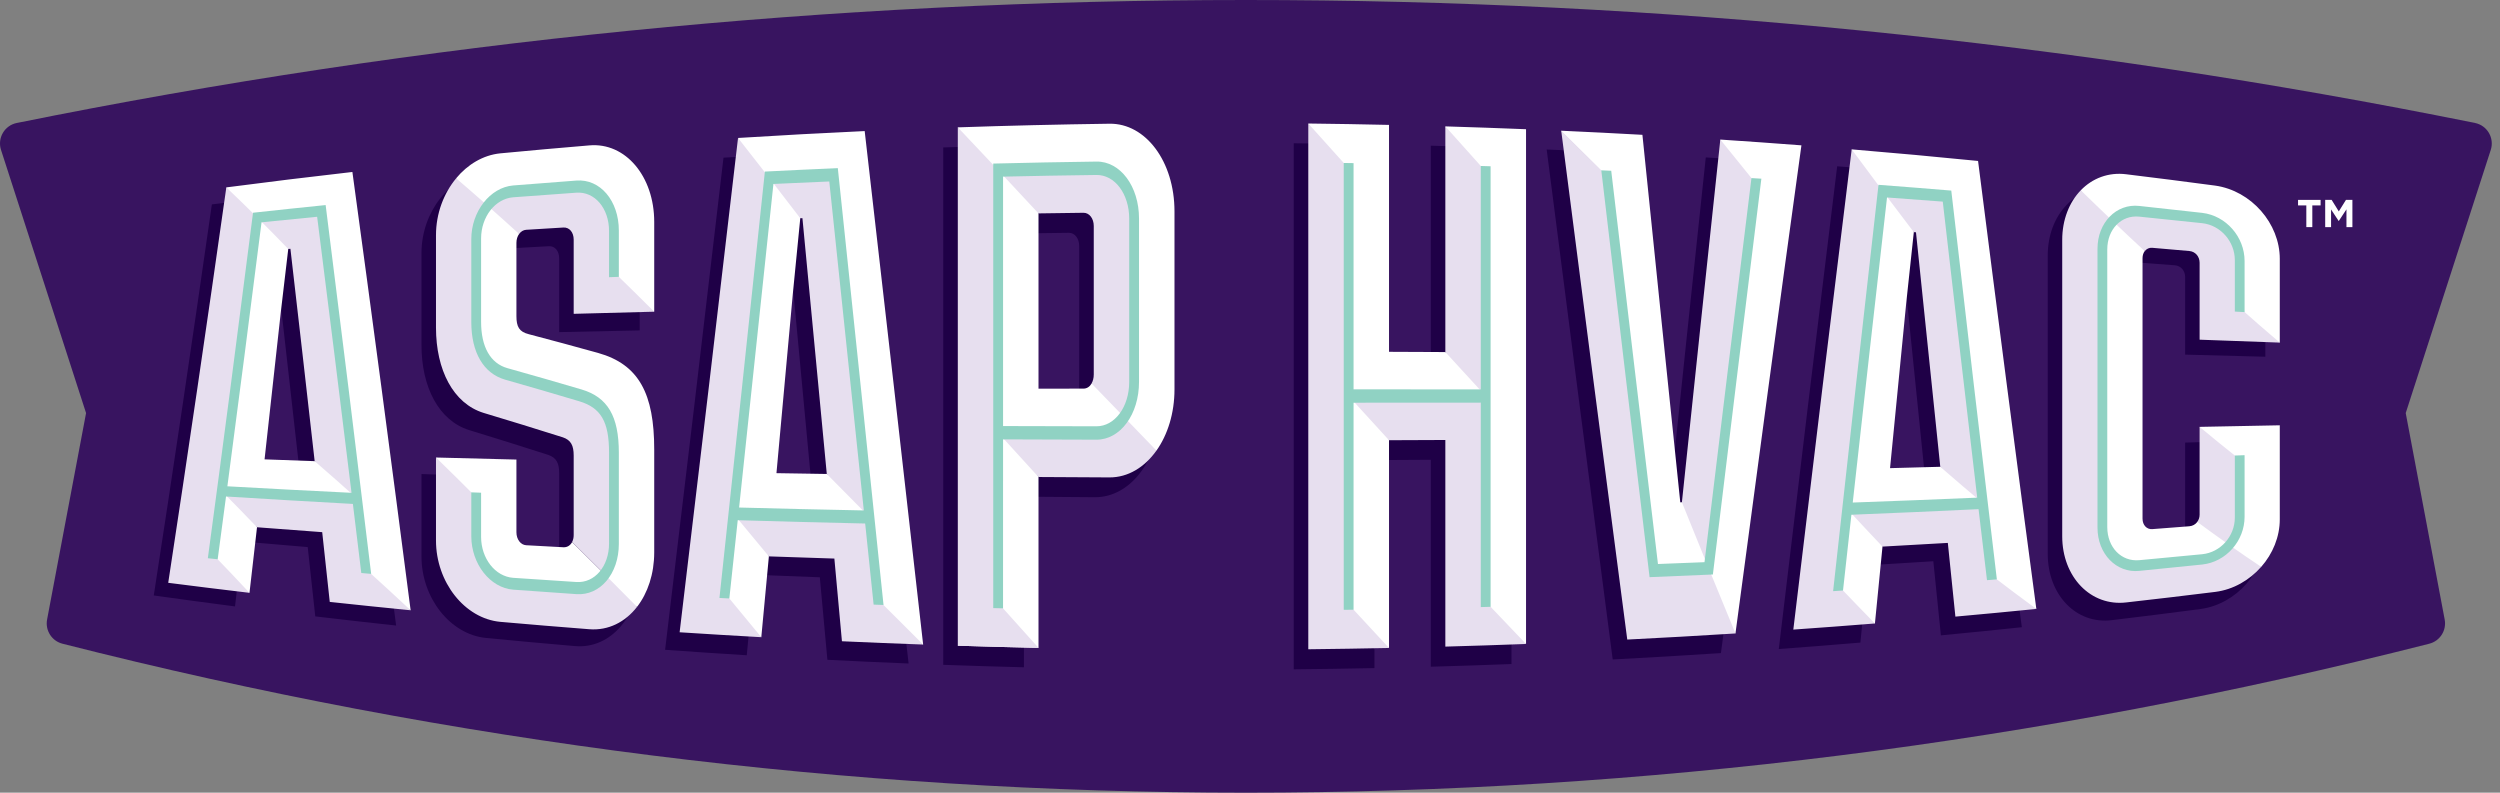 <svg width="205" height="65" viewBox="0 0 205 65" fill="none" xmlns="http://www.w3.org/2000/svg">
<rect x="0" y="0" width="205" height="65" fill="#808080" stroke="none"/>
<path d="M199.203 52.784C135.169 69.072 69.156 69.072 5.122 52.784C4.245 52.561 3.694 51.691 3.861 50.802L7.057 33.871L0.084 12.294C-0.231 11.321 0.371 10.287 1.374 10.084C67.884 -3.361 136.441 -3.361 202.951 10.084C203.954 10.287 204.556 11.321 204.242 12.294L197.269 33.871L200.464 50.802C200.632 51.691 200.08 52.561 199.203 52.784Z" fill="#381460"/>
<path d="M189.119 16.844H188.44V16.391H190.289V16.844H189.61V18.623H189.119V16.844Z" fill="white"/>
<path d="M190.666 16.391H191.195L191.781 17.335L192.368 16.391H192.897V18.623H192.409V17.166L191.781 18.119H191.769L191.147 17.175V18.623H190.666V16.391Z" fill="white"/>
<path d="M25.233 44.861C23.451 44.714 21.67 44.562 19.889 44.405C19.683 46.187 19.477 47.961 19.271 49.727C17.049 49.439 14.828 49.139 12.609 48.828C14.197 38.562 15.784 27.861 17.373 16.76C20.816 16.337 24.26 15.941 27.708 15.571C29.299 27.13 30.891 39.05 32.483 51.295C30.272 51.057 28.061 50.806 25.852 50.544C25.646 48.642 25.439 46.748 25.233 44.861ZM24.615 39.078C24.158 34.994 23.702 30.948 23.245 26.939C23.039 25.215 22.833 23.498 22.627 21.789C22.568 21.793 22.509 21.797 22.45 21.802C22.244 23.54 22.038 25.271 21.832 26.994C21.39 30.998 20.949 34.964 20.507 38.891C21.876 38.955 23.245 39.018 24.615 39.078ZM34.562 45.632V38.871C36.76 38.948 38.958 39.021 41.157 39.09V45.017C41.157 45.603 41.51 46.053 41.954 46.082C42.973 46.147 43.991 46.21 45.01 46.272C45.498 46.301 45.851 45.886 45.852 45.286V38.796C45.85 37.977 45.63 37.536 44.965 37.305C42.795 36.607 40.625 35.925 38.456 35.263C35.977 34.48 34.561 31.739 34.562 28.29V20.755C34.563 17.367 36.906 14.397 39.828 14.116C42.263 13.896 44.7 13.689 47.136 13.496C50.105 13.247 52.454 16.051 52.454 19.759V27.093C50.253 27.137 48.052 27.184 45.852 27.234V21.18C45.853 20.58 45.497 20.162 45.01 20.189C43.991 20.244 42.972 20.3 41.954 20.358C41.511 20.384 41.157 20.831 41.157 21.418V27.398C41.158 28.252 41.377 28.674 42.175 28.875C44.065 29.38 45.955 29.9 47.845 30.434C51.212 31.392 52.454 33.808 52.454 38.347V46.746C52.455 50.454 50.105 53.245 47.136 52.978C44.7 52.77 42.264 52.547 39.828 52.31C36.907 52.008 34.562 49.02 34.562 45.632ZM67.225 47.338C65.435 47.274 63.645 47.205 61.856 47.13C61.649 49.335 61.442 51.535 61.235 53.731C59.002 53.594 56.769 53.444 54.538 53.283C56.134 40.048 57.73 26.585 59.327 12.929C62.787 12.722 66.248 12.541 69.711 12.387C71.309 26.252 72.907 40.271 74.505 54.407C72.285 54.318 70.066 54.217 67.846 54.103C67.639 51.845 67.432 49.59 67.225 47.338ZM66.604 40.418C66.145 35.517 65.686 30.634 65.228 25.767C65.021 23.674 64.814 21.583 64.607 19.497C64.548 19.498 64.488 19.5 64.429 19.503C64.222 21.603 64.015 23.699 63.808 25.793C63.364 30.657 62.921 35.504 62.477 40.332C63.853 40.362 65.228 40.391 66.604 40.418ZM95.114 18.969V33.56C95.115 37.573 92.758 40.791 89.783 40.772C87.843 40.76 85.903 40.745 83.963 40.727V54.718C81.758 54.662 79.552 54.595 77.346 54.516V12.09C81.49 11.953 85.636 11.853 89.783 11.792C92.759 11.746 95.114 14.895 95.114 18.969ZM88.494 20.171C88.496 19.565 88.138 19.084 87.65 19.09C86.422 19.104 85.192 19.12 83.963 19.139V33.491C85.192 33.492 86.422 33.494 87.65 33.495C88.139 33.495 88.495 33.011 88.494 32.345V20.171ZM123.942 12.15V54.451C121.737 54.536 119.531 54.609 117.325 54.671V37.701C115.785 37.712 114.245 37.72 112.705 37.728V54.784C110.499 54.829 108.293 54.863 106.086 54.885V11.748C108.293 11.768 110.499 11.8 112.705 11.842V30.47C114.245 30.473 115.785 30.476 117.325 30.48V11.946C119.531 12.003 121.737 12.071 123.942 12.15ZM146.526 13.336C144.723 26.49 142.92 39.91 141.116 53.553C138.159 53.748 135.201 53.922 132.242 54.076C130.437 40.31 128.632 26.356 126.827 12.259C129.047 12.348 131.266 12.448 133.485 12.559C134.52 22.711 135.556 32.786 136.591 42.775C136.636 42.774 136.68 42.772 136.724 42.771C137.774 32.727 138.824 22.769 139.874 12.908C142.092 13.04 144.309 13.182 146.526 13.336ZM158.533 46.022C156.747 46.138 154.96 46.248 153.174 46.353C152.967 48.461 152.76 50.573 152.553 52.692C150.323 52.88 148.092 53.056 145.861 53.221C147.457 39.793 149.053 26.586 150.648 13.635C154.104 13.895 157.559 14.183 161.012 14.497C162.605 27.116 164.198 39.44 165.791 51.432C163.579 51.666 161.366 51.889 159.153 52.099C158.946 50.08 158.739 48.054 158.533 46.022ZM157.913 39.748C157.455 35.286 156.997 30.795 156.54 26.276C156.333 24.332 156.127 22.381 155.92 20.426C155.861 20.423 155.802 20.419 155.743 20.416C155.536 22.351 155.33 24.291 155.123 26.236C154.68 30.759 154.237 35.308 153.794 39.883C155.167 39.84 156.54 39.794 157.913 39.748ZM167.914 45.416V20.948C167.914 17.579 170.258 15.126 173.175 15.469C175.605 15.739 178.034 16.022 180.462 16.318C183.42 16.703 185.757 19.383 185.757 22.313V29.252C183.567 29.192 181.375 29.135 179.182 29.079V22.715C179.182 22.197 178.829 21.793 178.343 21.754C177.327 21.675 176.312 21.598 175.295 21.522C174.854 21.489 174.501 21.852 174.5 22.389V43.92C174.501 44.457 174.853 44.817 175.295 44.78C176.312 44.695 177.327 44.608 178.343 44.52C178.829 44.478 179.183 44.069 179.182 43.551V36.292C181.375 36.231 183.567 36.167 185.757 36.101V43.89C185.758 46.82 183.42 49.524 180.462 49.937C178.034 50.256 175.605 50.561 173.175 50.852C170.257 51.22 167.914 48.785 167.914 45.416Z" fill="#1F0047"/>
<path d="M18.559 15.366C22.002 14.916 25.448 14.495 28.896 14.102C30.488 25.739 32.08 37.731 33.672 50.042L33.32 49.844L30.09 46.876L29.986 46.654C29.753 44.724 29.519 42.801 29.286 40.887C28.308 32.878 27.331 25.011 26.355 17.296C24.601 17.469 22.849 17.649 21.098 17.835L20.901 17.782L18.619 15.562L18.559 15.366ZM18.186 40.27C21.883 40.491 25.583 40.697 29.286 40.887L29.101 40.492L26.13 37.874L25.802 37.815C24.432 37.767 23.063 37.718 21.694 37.667C22.135 33.701 22.577 29.698 23.019 25.657C23.225 23.917 23.431 22.171 23.637 20.416L23.615 20.219L21.368 17.934L21.098 17.835C20.127 25.474 19.157 32.955 18.186 40.27ZM21.075 43.235C20.87 45.036 20.663 46.828 20.458 48.612L20.096 48.416L17.656 45.847L17.491 45.487C17.723 43.758 17.955 42.019 18.186 40.27L18.573 40.458L20.968 42.915L21.075 43.235ZM49.578 47.085C49.019 47.843 48.197 48.284 47.264 48.222C45.536 48.109 43.808 47.991 42.081 47.866C40.398 47.74 39.048 46.025 39.048 43.997V40.773L38.791 40.655L35.909 37.806L35.751 37.516C37.949 37.575 40.147 37.631 42.347 37.684V43.644C42.346 44.234 42.702 44.684 43.144 44.709C44.163 44.766 45.182 44.821 46.2 44.875C46.512 44.891 46.77 44.725 46.914 44.446C47.802 45.318 48.69 46.197 49.578 47.085ZM42.568 19.184C42.431 19.372 42.347 19.626 42.347 19.913V25.926C42.347 26.785 42.568 27.208 43.365 27.406C45.255 27.901 47.145 28.413 49.036 28.939C52.405 29.882 53.647 32.303 53.646 36.861V45.296C53.645 47.067 53.114 48.634 52.237 49.764L52.058 49.7L49.655 47.28L49.578 47.085C50.055 46.441 50.343 45.568 50.343 44.585V37.114C50.343 34.446 49.613 33.023 47.596 32.421C45.565 31.817 43.535 31.229 41.505 30.658C39.868 30.188 39.047 28.59 39.048 26.4V19.583C39.048 18.535 39.409 17.576 39.986 16.867L40.171 16.91L42.497 18.998L42.568 19.184ZM39.986 16.867L39.782 16.811L37.498 14.825L37.402 14.621C38.344 13.485 39.615 12.717 41.018 12.575C43.453 12.343 45.89 12.125 48.327 11.922C51.296 11.66 53.646 14.469 53.646 18.192V25.559L53.393 25.451L50.418 22.526L50.343 22.311V18.922C50.343 16.779 48.992 15.175 47.264 15.303C45.536 15.427 43.808 15.557 42.081 15.692C41.266 15.757 40.528 16.201 39.986 16.867ZM60.145 42.125L60.336 42.193L62.987 45.387L63.048 45.623C62.841 47.836 62.634 50.045 62.427 52.25L62.206 52.131L59.496 48.849L59.446 48.639C59.678 46.472 59.912 44.301 60.145 42.125ZM65.622 17.895C65.415 20.002 65.207 22.106 65.001 24.207C64.557 29.088 64.113 33.952 63.669 38.799C65.045 38.822 66.421 38.844 67.796 38.865L68.109 39.002L70.995 41.919L71.295 42.401C67.577 42.324 63.86 42.232 60.145 42.125C61.12 33.02 62.095 23.834 63.07 14.576L63.331 14.74L65.566 17.647L65.622 17.895ZM71.998 49.161C71.763 46.904 71.529 44.651 71.295 42.401C70.314 32.986 69.332 23.627 68.351 14.335C66.59 14.409 64.83 14.489 63.07 14.576L62.832 14.493L60.646 11.697L60.519 11.313C63.98 11.096 67.441 10.908 70.904 10.748C72.502 24.647 74.1 38.694 75.698 52.853L75.36 52.69L72.117 49.455L71.998 49.161ZM85.157 39.115V53.124C82.951 53.076 80.745 53.018 78.54 52.948L78.803 52.369L81.488 49.517L81.848 49.435C81.848 44.784 81.848 40.132 81.848 35.481L82.254 35.724L84.956 38.692L85.157 39.115ZM92.169 34.193C91.61 35.004 90.813 35.507 89.91 35.505C87.223 35.499 84.535 35.491 81.848 35.481C81.848 28.303 81.848 21.126 81.848 13.948L82.187 14.117L85.095 17.238L85.157 17.499V31.87C86.386 31.869 87.615 31.868 88.844 31.867C89.124 31.867 89.36 31.709 89.511 31.448L89.847 31.565L91.972 33.76L92.169 34.193ZM81.848 13.948C84.535 13.884 87.222 13.834 89.91 13.799C91.643 13.775 92.998 15.586 92.998 17.925V31.319C92.998 32.44 92.684 33.447 92.169 34.193L92.259 34.436L94.562 36.823L94.829 36.95C95.748 35.653 96.308 33.884 96.308 31.926V17.33C96.307 13.255 93.953 10.101 90.976 10.145C86.83 10.203 82.684 10.302 78.54 10.443L78.671 10.758L81.606 13.867L81.848 13.948ZM110.59 49.56C110.59 43.864 110.59 38.169 110.59 32.473L110.924 32.604L113.859 35.818L113.899 36.098V53.134L113.607 53.022L110.712 49.895L110.59 49.56ZM121.827 32.474C118.082 32.474 114.336 32.474 110.59 32.473C110.59 26.253 110.59 20.032 110.59 13.812L110.23 13.599L107.477 10.535L107.28 10.128C109.487 10.154 111.693 10.192 113.899 10.242V28.849C115.439 28.855 116.979 28.861 118.518 28.869L118.9 29.072L121.711 32.135L121.827 32.474ZM118.518 10.363C120.724 10.429 122.93 10.507 125.135 10.596V52.806L124.877 52.673L121.91 49.559L121.827 49.335C121.827 43.715 121.827 38.094 121.827 32.474C121.827 26.335 121.827 20.197 121.827 14.058L121.584 13.949L118.635 10.655L118.518 10.363ZM140.112 46.604C138.612 46.668 137.111 46.73 135.609 46.787C134.328 36.104 133.047 25.308 131.765 14.417L131.616 14.351L128.081 10.861L128.02 10.719C130.239 10.82 132.459 10.931 134.678 11.055C135.713 21.182 136.748 31.231 137.783 41.19C137.828 41.188 137.872 41.187 137.916 41.186L138.028 41.201L140.112 46.344V46.604ZM141.066 11.444C143.284 11.59 145.501 11.749 147.717 11.918C145.914 25.001 144.111 38.357 142.308 51.943L142.169 51.828L140.112 46.826V46.604C141.4 35.954 142.687 25.427 143.974 15.039L143.792 15.001L141.123 11.701L141.066 11.444ZM151.839 12.248C155.295 12.536 158.749 12.853 162.201 13.198C163.795 25.756 165.387 38.013 166.98 49.933L166.617 49.813L163.435 47.425L163.292 47.166C163.059 45.205 162.825 43.236 162.591 41.26C161.613 32.992 160.635 24.596 159.656 16.08C157.9 15.938 156.143 15.803 154.386 15.674L154.17 15.576L151.904 12.527L151.839 12.248ZM162.591 41.26C158.885 41.43 155.176 41.585 151.464 41.724C152.439 32.935 153.413 24.248 154.386 15.674L154.642 15.823L156.925 18.837L156.933 19.037C156.726 20.959 156.52 22.887 156.313 24.821C155.87 29.316 155.427 33.839 154.984 38.388C156.357 38.352 157.73 38.315 159.102 38.276L159.375 38.355L162.438 40.975L162.591 41.26ZM150.766 48.044C150.999 45.932 151.232 43.825 151.464 41.724L151.825 41.871L154.364 44.583V44.821C154.157 46.916 153.95 49.018 153.744 51.125L153.495 51.02L150.832 48.265L150.766 48.044ZM182.798 44.687C182.245 45.33 181.466 45.778 180.589 45.867C178.868 46.042 177.145 46.21 175.422 46.373C173.745 46.539 172.396 45.154 172.396 43.245V20.427C172.396 19.497 172.72 18.689 173.245 18.131L173.481 18.195L175.801 20.37L175.868 20.592C175.755 20.739 175.688 20.938 175.688 21.171V42.53C175.687 43.062 176.041 43.422 176.482 43.388C177.498 43.311 178.514 43.233 179.53 43.153C179.798 43.131 180.026 42.999 180.177 42.797L180.39 42.801L182.68 44.452L182.798 44.687ZM170.624 15.603C171.575 14.619 172.897 14.103 174.362 14.291C176.792 14.587 179.221 14.896 181.648 15.22C184.605 15.639 186.942 18.324 186.942 21.224V28.093L186.692 27.993L183.748 25.435L183.656 25.238V21.367C183.655 19.622 182.311 18.077 180.589 17.879C178.868 17.688 177.145 17.504 175.422 17.326C174.564 17.237 173.794 17.548 173.245 18.131L173.008 18.058L170.72 15.851L170.624 15.603ZM182.798 44.687C183.331 44.067 183.656 43.268 183.656 42.409V37.672L183.427 37.645L180.495 35.265L180.368 35.003C182.56 34.961 184.752 34.918 186.942 34.874V42.585C186.942 44.027 186.364 45.41 185.419 46.484H185.198L182.931 44.93L182.798 44.687Z" fill="white"/>
<path d="M13.794 47.79C15.382 37.399 16.97 26.579 18.559 15.366C19.405 16.17 20.251 16.993 21.098 17.835C19.895 27.299 18.693 36.522 17.491 45.487C18.48 46.509 19.468 47.551 20.458 48.612C18.235 48.349 16.014 48.075 13.794 47.79ZM26.421 43.637C26.627 45.536 26.833 47.443 27.04 49.357C29.249 49.596 31.46 49.825 33.672 50.042C32.443 48.894 31.215 47.764 29.986 46.654C29.753 44.724 29.519 42.801 29.286 40.887C25.583 40.697 21.883 40.491 18.186 40.27C19.149 41.24 20.112 42.228 21.075 43.235C22.857 43.374 24.639 43.508 26.421 43.637ZM25.802 37.815C26.963 38.818 28.124 39.843 29.286 40.887C28.308 32.878 27.331 25.011 26.355 17.296C24.601 17.469 22.849 17.649 21.098 17.835C21.944 18.677 22.791 19.538 23.637 20.416C23.696 20.412 23.755 20.407 23.814 20.402C24.477 26.128 25.139 31.933 25.802 37.815ZM55.729 51.846C57.326 38.545 58.923 25.023 60.519 11.313C61.37 12.391 62.22 13.479 63.07 14.576C61.862 26.047 60.654 37.407 59.446 48.639C60.439 49.834 61.433 51.038 62.427 52.25C60.194 52.126 57.961 51.991 55.729 51.846ZM68.418 45.802C68.625 48.059 68.832 50.32 69.039 52.583C71.258 52.684 73.478 52.774 75.698 52.853C74.465 51.617 73.231 50.386 71.998 49.161C71.763 46.904 71.529 44.651 71.295 42.401C67.577 42.324 63.86 42.232 60.145 42.125C61.112 43.282 62.08 44.449 63.048 45.623C64.838 45.687 66.628 45.747 68.418 45.802ZM67.796 38.865C68.962 40.035 70.128 41.215 71.295 42.401C70.314 32.986 69.332 23.627 68.351 14.335C66.59 14.409 64.83 14.489 63.07 14.576C63.921 15.673 64.771 16.78 65.622 17.895C65.681 17.893 65.74 17.891 65.799 17.889C66.465 24.846 67.131 31.839 67.796 38.865ZM50.343 44.585V37.114C50.343 34.446 49.613 33.023 47.596 32.421C45.565 31.817 43.535 31.229 41.505 30.658C39.868 30.188 39.047 28.59 39.048 26.4V19.583C39.048 18.535 39.409 17.576 39.986 16.867C39.125 16.107 38.265 15.358 37.405 14.621C36.385 15.852 35.752 17.502 35.751 19.282V26.867C35.751 30.338 37.167 33.086 39.646 33.855C41.815 34.505 43.985 35.175 46.156 35.862C46.82 36.09 47.042 36.532 47.042 37.354V43.877C47.043 44.094 46.995 44.287 46.913 44.444C47.801 45.317 48.69 46.197 49.578 47.085C50.055 46.441 50.343 45.568 50.343 44.585ZM47.264 48.222C45.536 48.109 43.808 47.991 42.081 47.866C40.398 47.74 39.048 46.025 39.048 43.997V40.773C37.949 39.671 36.85 38.585 35.751 37.516V44.321C35.751 47.731 38.097 50.715 41.018 50.991C43.453 51.206 45.89 51.408 48.327 51.597C49.884 51.719 51.269 51.011 52.237 49.764C51.351 48.864 50.465 47.971 49.578 47.085C49.019 47.843 48.197 48.284 47.264 48.222ZM53.646 25.559C52.545 24.462 51.444 23.378 50.343 22.311V18.922C50.343 16.779 48.992 15.175 47.264 15.303C45.536 15.427 43.808 15.557 42.081 15.692C41.266 15.757 40.528 16.201 39.986 16.867C40.847 17.628 41.708 18.401 42.569 19.185C42.713 18.985 42.917 18.857 43.144 18.843C44.163 18.779 45.182 18.718 46.2 18.657C46.687 18.628 47.042 19.046 47.042 19.649V25.734C49.243 25.672 51.444 25.613 53.646 25.559ZM147.052 51.627C148.648 38.262 150.243 25.124 151.839 12.248C152.688 13.4 153.537 14.542 154.386 15.674C153.18 26.297 151.973 37.093 150.766 48.044C151.759 49.086 152.751 50.114 153.744 51.125C151.514 51.303 149.283 51.471 147.052 51.627ZM159.722 44.518C159.929 46.54 160.136 48.555 160.342 50.563C162.555 50.364 164.768 50.154 166.98 49.933C165.751 49.035 164.522 48.112 163.292 47.166C163.059 45.205 162.825 43.236 162.591 41.26C158.885 41.43 155.176 41.585 151.465 41.724C152.431 42.771 153.398 43.803 154.364 44.821C156.151 44.725 157.937 44.624 159.722 44.518ZM159.102 38.276C160.266 39.29 161.429 40.285 162.591 41.26C161.613 32.992 160.635 24.596 159.656 16.08C157.9 15.938 156.143 15.803 154.386 15.674C155.235 16.806 156.084 17.927 156.933 19.037C156.992 19.041 157.051 19.044 157.11 19.048C157.774 25.517 158.439 31.928 159.102 38.276ZM85.157 17.499C84.054 16.309 82.951 15.125 81.848 13.948C84.535 13.884 87.222 13.834 89.91 13.799C91.643 13.775 92.998 15.586 92.998 17.925V31.319C92.998 32.44 92.684 33.447 92.169 34.193C91.282 33.275 90.394 32.359 89.507 31.444C89.621 31.249 89.688 31.001 89.688 30.715V18.53C89.688 17.924 89.333 17.443 88.844 17.448C87.615 17.463 86.386 17.48 85.157 17.499ZM81.848 13.948C80.745 12.772 79.642 11.603 78.54 10.443V52.948C80.745 53.018 82.951 53.076 85.157 53.124C84.054 51.892 82.951 50.662 81.848 49.435C81.848 37.606 81.848 25.777 81.848 13.948ZM89.91 35.505C87.223 35.499 84.535 35.491 81.848 35.481C82.951 36.688 84.054 37.9 85.157 39.115C87.097 39.129 89.037 39.14 90.976 39.148C92.501 39.154 93.863 38.311 94.829 36.947C93.942 36.028 93.056 35.11 92.169 34.193C91.61 35.004 90.813 35.507 89.91 35.505ZM107.28 53.24C109.487 53.216 111.693 53.18 113.899 53.134C112.796 51.949 111.693 50.757 110.59 49.56C110.59 37.644 110.59 25.728 110.59 13.812C109.487 12.584 108.383 11.355 107.28 10.128V53.24ZM110.59 32.473C111.693 33.685 112.796 34.894 113.899 36.098C115.439 36.093 116.979 36.086 118.518 36.079V53.022C120.724 52.961 122.93 52.889 125.135 52.806C124.032 51.659 122.93 50.501 121.827 49.335C121.827 43.715 121.827 38.094 121.827 32.474C118.082 32.474 114.336 32.474 110.59 32.473ZM118.518 28.869C119.621 30.076 120.724 31.278 121.827 32.474C121.827 26.335 121.827 20.197 121.827 14.058C120.724 12.83 119.621 11.598 118.518 10.363V28.869ZM133.435 52.444C136.394 52.296 139.351 52.129 142.308 51.943C141.576 50.177 140.844 48.397 140.112 46.604C138.612 46.668 137.111 46.73 135.609 46.787C134.328 36.104 133.047 25.308 131.765 14.417C130.517 13.191 129.269 11.958 128.02 10.719C129.825 24.792 131.63 38.715 133.435 52.444ZM137.916 41.186C138.649 43.005 139.381 44.811 140.112 46.604C141.4 35.954 142.687 25.427 143.974 15.039C143.005 13.85 142.035 12.651 141.066 11.444C140.016 21.262 138.966 31.179 137.916 41.186ZM180.589 45.867C178.868 46.042 177.145 46.21 175.422 46.373C173.745 46.539 172.396 45.154 172.396 43.245V20.427C172.396 19.497 172.721 18.689 173.245 18.131C172.371 17.3 171.497 16.457 170.623 15.603C169.682 16.576 169.101 18.019 169.102 19.674C169.102 27.773 169.102 35.872 169.102 43.971C169.101 47.317 171.446 49.747 174.362 49.398C176.792 49.124 179.221 48.837 181.648 48.536C183.134 48.351 184.465 47.566 185.419 46.482C184.546 45.9 183.672 45.301 182.798 44.687C182.245 45.33 181.466 45.778 180.589 45.867ZM186.942 28.093C185.847 27.165 184.751 26.213 183.656 25.238V21.367C183.655 19.622 182.311 18.077 180.589 17.879C178.868 17.688 177.145 17.504 175.422 17.326C174.564 17.237 173.794 17.548 173.245 18.131C174.12 18.964 174.996 19.786 175.871 20.595C176.015 20.405 176.235 20.299 176.482 20.32C177.498 20.406 178.514 20.494 179.53 20.584C180.015 20.627 180.369 21.032 180.368 21.546V27.854C182.56 27.93 184.752 28.01 186.942 28.093ZM183.656 42.409V37.672C182.56 36.807 181.465 35.916 180.368 35.003V42.199C180.369 42.428 180.295 42.633 180.174 42.795C181.048 43.441 181.924 44.072 182.798 44.687C183.331 44.067 183.656 43.268 183.656 42.409Z" fill="#E7DFEF"/>
<path d="M20.749 17.444C19.513 27.15 18.278 36.6 17.043 45.776C17.312 45.804 17.581 45.831 17.85 45.859C18.078 44.153 18.306 42.437 18.535 40.712C21.999 40.929 25.467 41.133 28.937 41.322C29.167 43.203 29.396 45.091 29.626 46.987C29.896 47.011 30.165 47.035 30.435 47.058C29.191 36.746 27.947 26.659 26.703 16.815C24.718 17.017 22.733 17.226 20.749 17.444ZM18.645 39.876C19.579 32.81 20.513 25.592 21.446 18.229C22.965 18.073 24.485 17.922 26.006 17.775C26.946 25.182 27.886 32.731 28.825 40.411C25.429 40.245 22.036 40.067 18.645 39.876Z" fill="#90D2C3"/>
<path d="M47.264 14.806C45.536 14.933 43.808 15.067 42.081 15.207C40.187 15.367 38.647 17.347 38.647 19.609V26.412C38.647 28.909 39.654 30.621 41.412 31.13C43.441 31.705 45.471 32.297 47.502 32.905C49.28 33.44 49.942 34.584 49.942 37.107V44.566C49.943 46.434 48.765 47.824 47.264 47.725C45.536 47.616 43.808 47.501 42.081 47.381C40.605 47.274 39.449 45.795 39.45 44.02V40.403C39.182 40.393 38.914 40.382 38.647 40.372V43.974C38.648 46.236 40.187 48.205 42.081 48.352C43.808 48.48 45.535 48.603 47.264 48.719C49.215 48.857 50.745 47.044 50.745 44.604V37.121C50.745 34.13 49.83 32.572 47.69 31.937C45.659 31.337 43.629 30.753 41.6 30.186C40.214 29.792 39.449 28.447 39.45 26.388V19.557C39.449 17.782 40.606 16.295 42.081 16.178C43.808 16.046 45.535 15.921 47.264 15.8C48.765 15.693 49.943 17.076 49.942 18.944V22.731C50.21 22.721 50.478 22.711 50.745 22.701V18.901C50.744 16.461 49.214 14.656 47.264 14.806Z" fill="#90D2C3"/>
<path d="M62.72 14.069C61.478 25.848 60.236 37.508 58.995 49.033C59.266 49.047 59.536 49.06 59.806 49.074C60.036 46.939 60.265 44.8 60.495 42.656C63.977 42.761 67.46 42.852 70.944 42.928C71.175 45.142 71.406 47.359 71.637 49.578C71.907 49.588 72.178 49.597 72.449 49.607C71.2 37.574 69.95 25.628 68.701 13.788C66.707 13.873 64.713 13.967 62.72 14.069ZM60.606 41.617C61.544 32.844 62.482 23.997 63.421 15.084C64.947 15.012 66.474 14.944 68.001 14.881C68.945 23.814 69.889 32.809 70.833 41.856C67.422 41.789 64.013 41.709 60.606 41.617Z" fill="#90D2C3"/>
<path d="M154.037 15.155C152.797 26.087 151.557 37.199 150.316 48.474C150.586 48.457 150.856 48.44 151.127 48.422C151.356 46.346 151.585 44.275 151.814 42.209C155.292 42.071 158.768 41.918 162.242 41.751C162.472 43.699 162.702 45.64 162.933 47.574C163.202 47.552 163.472 47.531 163.742 47.509C162.497 37.089 161.251 26.456 160.005 15.628C158.016 15.462 156.027 15.305 154.037 15.155ZM151.925 41.209C152.862 32.771 153.799 24.429 154.736 16.192C156.26 16.301 157.784 16.415 159.307 16.533C160.248 24.737 161.189 32.831 162.131 40.807C158.731 40.953 155.329 41.087 151.925 41.209Z" fill="#90D2C3"/>
<path d="M89.91 13.249C87.089 13.288 84.267 13.342 81.446 13.413C81.446 25.563 81.446 37.714 81.446 49.864C81.714 49.87 81.982 49.876 82.25 49.882C82.25 45.264 82.25 40.646 82.251 36.028C84.804 36.039 87.357 36.048 89.91 36.054C91.867 36.06 93.4 33.979 93.4 31.319V17.923C93.4 15.28 91.868 13.222 89.91 13.249ZM92.595 31.32C92.595 33.361 91.415 34.959 89.91 34.956C87.357 34.951 84.804 34.945 82.251 34.937V14.484C84.804 14.426 87.357 14.381 89.91 14.348C91.416 14.328 92.595 15.904 92.595 17.928V31.32Z" fill="#90D2C3"/>
<path d="M121.424 31.932C117.948 31.929 114.47 31.926 110.992 31.925V13.376C110.724 13.371 110.455 13.368 110.187 13.364V50.006C110.455 50.002 110.724 49.999 110.992 49.995V33.022C114.47 33.021 117.948 33.019 121.424 33.016V49.781C121.693 49.773 121.961 49.766 122.229 49.758V13.634C121.961 13.626 121.693 13.618 121.424 13.61V31.932Z" fill="#90D2C3"/>
<path d="M139.769 46.099C138.497 46.151 137.225 46.201 135.953 46.248C134.676 35.607 133.399 24.853 132.121 14.003C131.85 13.991 131.579 13.979 131.307 13.967C132.627 25.193 133.946 36.319 135.265 47.327C136.996 47.259 138.726 47.186 140.456 47.108C141.781 36.152 143.107 25.327 144.432 14.652C144.161 14.635 143.89 14.619 143.619 14.603C142.336 24.969 141.052 35.474 139.769 46.099Z" fill="#90D2C3"/>
<path d="M184.056 25.593V21.403C184.056 19.426 182.534 17.687 180.589 17.456C178.868 17.26 177.145 17.071 175.422 16.887C173.534 16.677 171.994 18.257 171.995 20.396V43.273C171.995 45.413 173.534 47.005 175.422 46.812C177.145 46.644 178.868 46.47 180.589 46.29C182.534 46.078 184.056 44.354 184.056 42.377V37.324C183.789 37.335 183.523 37.345 183.256 37.355V42.441C183.257 43.971 182.085 45.293 180.589 45.445C178.868 45.614 177.145 45.777 175.422 45.934C173.949 46.074 172.796 44.879 172.796 43.218V20.458C172.796 18.798 173.95 17.612 175.422 17.765C177.145 17.938 178.868 18.117 180.589 18.302C182.085 18.468 183.256 19.802 183.256 21.331V25.549C183.523 25.564 183.789 25.578 184.056 25.593Z" fill="#90D2C3"/>
</svg>
